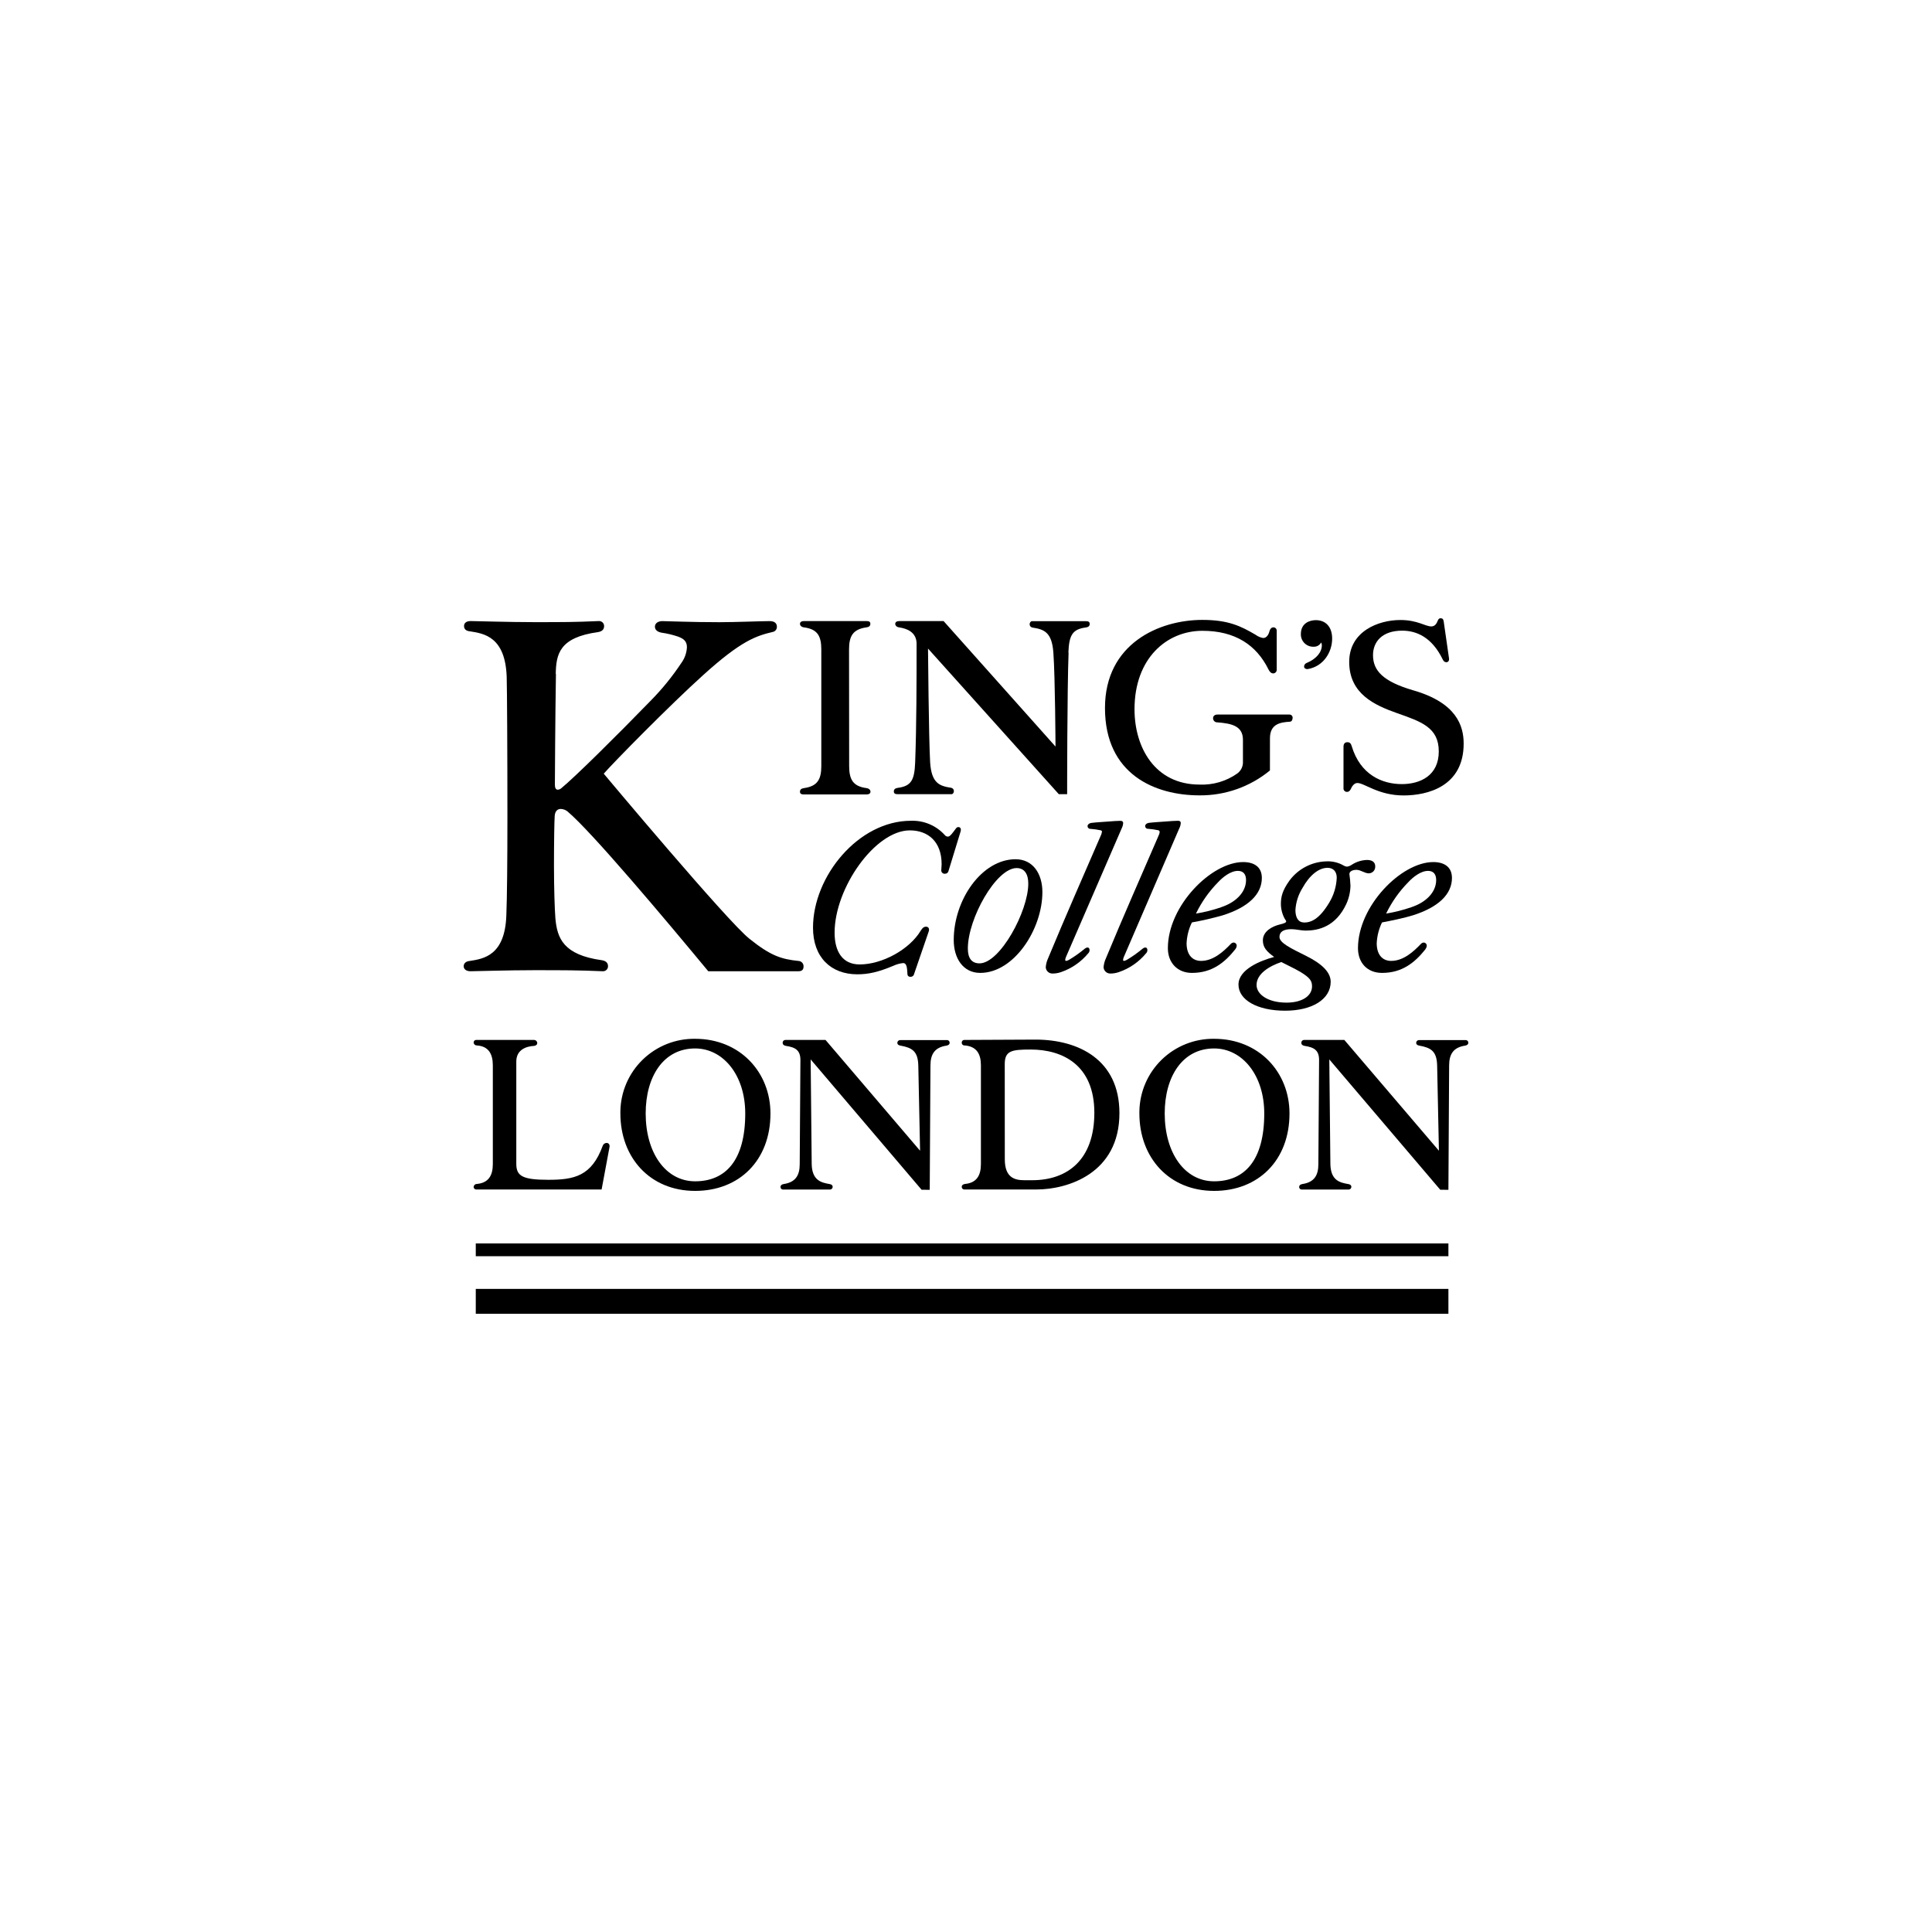 <svg xmlns="http://www.w3.org/2000/svg" width="250" height="250" viewBox="0 0 250 250" fill="none"><path d="M122.27 113.057C122.371 113.066 122.472 113.038 122.555 112.98C122.638 112.922 122.699 112.837 122.725 112.739L124.28 107.661C124.419 107.253 124.28 107.024 124.007 107.024C123.868 107.024 123.778 107.067 123.595 107.342C123.32 107.7 122.954 108.255 122.682 108.255C122.604 108.26 122.525 108.246 122.454 108.214C122.382 108.182 122.319 108.134 122.27 108.072C121.718 107.457 121.038 106.97 120.276 106.648C119.514 106.326 118.691 106.176 117.864 106.208C111.102 106.208 105.203 113.365 105.203 120.046C105.203 123.882 107.534 126.075 110.934 126.075C112.348 126.075 113.627 125.8 115.59 124.977C115.994 124.787 116.428 124.666 116.872 124.619C117.327 124.619 117.374 125.213 117.42 125.989C117.413 126.036 117.415 126.083 117.427 126.129C117.438 126.175 117.458 126.218 117.486 126.256C117.514 126.294 117.549 126.326 117.589 126.35C117.63 126.374 117.675 126.39 117.721 126.397H117.778C117.869 126.408 117.961 126.392 118.042 126.352C118.124 126.311 118.191 126.247 118.237 126.168L120.153 120.597C120.336 120.142 120.11 119.913 119.834 119.913C119.559 119.913 119.38 120.049 119.15 120.414C117.685 122.88 114.136 124.798 111.242 124.798C109.003 124.798 107.997 123.109 107.997 120.69C107.997 114.889 113.251 107.45 117.732 107.45C120.064 107.45 121.847 108.881 121.847 111.833C121.847 112.062 121.801 112.381 121.801 112.61C121.794 112.723 121.832 112.835 121.908 112.92C121.983 113.005 122.089 113.057 122.202 113.064H122.259L122.27 113.057Z" fill="black"></path><path d="M131.411 111.186C127.07 111.186 123.413 116.392 123.413 121.645C123.413 123.975 124.602 125.893 126.841 125.893C131.228 125.893 134.885 120.228 134.885 115.433C134.885 113.104 133.696 111.186 131.411 111.186ZM131.551 112.327C132.6 112.327 133.059 113.15 133.059 114.338C133.059 117.917 129.402 124.658 126.751 124.658C125.698 124.658 125.239 123.943 125.239 122.74C125.239 118.858 128.896 112.327 131.551 112.327Z" fill="black"></path><path d="M142.579 107.661C142.565 107.821 142.518 107.977 142.443 108.119C140.111 113.508 137.873 118.575 135.637 123.968C135.462 124.341 135.354 124.742 135.319 125.152C135.327 125.376 135.423 125.587 135.586 125.741C135.748 125.895 135.965 125.979 136.189 125.975C136.562 125.977 136.933 125.916 137.285 125.793C138.66 125.325 139.878 124.486 140.806 123.37C140.862 123.318 140.907 123.255 140.939 123.184C140.97 123.114 140.987 123.039 140.989 122.962C140.989 122.733 140.896 122.604 140.713 122.604C140.595 122.616 140.484 122.664 140.394 122.74C139.747 123.28 139.058 123.768 138.335 124.2C138.224 124.267 138.103 124.315 137.976 124.34C137.945 124.344 137.913 124.335 137.887 124.316C137.862 124.296 137.845 124.268 137.84 124.236C137.837 124.224 137.837 124.212 137.84 124.2C137.851 124.077 137.883 123.956 137.933 123.842L145.154 107.174C145.263 106.961 145.325 106.727 145.337 106.487C145.337 106.308 145.201 106.215 144.979 106.215C144.621 106.215 143.929 106.262 143.378 106.308C142.923 106.351 141.87 106.398 141.186 106.487C140.91 106.534 140.727 106.716 140.727 106.899C140.727 106.994 140.765 107.085 140.832 107.152C140.899 107.219 140.99 107.257 141.085 107.257H141.146C141.576 107.289 142.003 107.35 142.425 107.439C142.477 107.45 142.523 107.478 142.557 107.519C142.59 107.56 142.608 107.612 142.608 107.665L142.579 107.661Z" fill="black"></path><path d="M150.062 107.661C150.047 107.821 150.001 107.977 149.925 108.119C147.594 113.508 145.355 118.575 143.12 123.968C142.944 124.341 142.837 124.742 142.801 125.152C142.811 125.375 142.908 125.586 143.07 125.739C143.232 125.893 143.448 125.977 143.672 125.975C144.045 125.977 144.415 125.916 144.768 125.793C146.143 125.326 147.362 124.487 148.289 123.37C148.345 123.318 148.39 123.255 148.421 123.184C148.452 123.114 148.469 123.039 148.471 122.962C148.471 122.733 148.378 122.604 148.195 122.604C148.078 122.616 147.967 122.664 147.877 122.74C147.231 123.28 146.543 123.769 145.821 124.2C145.709 124.264 145.588 124.311 145.462 124.34C145.431 124.344 145.399 124.335 145.373 124.316C145.348 124.296 145.331 124.268 145.326 124.236C145.323 124.224 145.323 124.212 145.326 124.2C145.337 124.077 145.369 123.956 145.419 123.842L152.608 107.167C152.717 106.953 152.779 106.719 152.791 106.48C152.791 106.301 152.655 106.208 152.433 106.208C152.075 106.208 151.383 106.255 150.835 106.301C150.377 106.344 149.324 106.391 148.64 106.48C148.364 106.527 148.181 106.709 148.181 106.892C148.181 106.986 148.219 107.078 148.286 107.145C148.353 107.212 148.444 107.249 148.539 107.249H148.597C149.026 107.282 149.454 107.343 149.875 107.432C149.928 107.441 149.975 107.469 150.009 107.511C150.042 107.552 150.06 107.604 150.058 107.657L150.062 107.661Z" fill="black"></path><path d="M159.844 122.83C159.952 122.702 160.018 122.543 160.03 122.375C160.03 122.321 160.02 122.267 159.999 122.217C159.979 122.167 159.949 122.122 159.91 122.083C159.872 122.045 159.826 122.015 159.776 121.994C159.726 121.974 159.672 121.963 159.618 121.964C159.48 121.978 159.352 122.043 159.26 122.146C158.346 123.105 157.017 124.34 155.42 124.34C154.231 124.34 153.543 123.47 153.543 122.057C153.585 121.121 153.819 120.204 154.231 119.362C155.571 119.123 156.897 118.818 158.207 118.446C161.545 117.398 163.282 115.705 163.282 113.605C163.282 112.173 162.276 111.551 160.861 111.551C156.745 111.551 151.122 117.215 151.122 122.694C151.122 124.569 152.354 125.893 154.231 125.893C156.788 125.893 158.436 124.612 159.851 122.83H159.844ZM158.017 117.398C156.956 117.763 155.865 118.038 154.757 118.217C155.483 116.716 156.452 115.344 157.623 114.156C158.217 113.515 159.224 112.692 160.184 112.692C160.868 112.692 161.237 113.104 161.237 113.88C161.237 115.48 159.861 116.804 157.988 117.398H158.017Z" fill="black"></path><path d="M184.44 122.83C184.546 122.701 184.61 122.542 184.623 122.375C184.623 122.322 184.613 122.269 184.593 122.219C184.573 122.169 184.543 122.124 184.506 122.086C184.468 122.048 184.423 122.017 184.374 121.996C184.324 121.975 184.271 121.964 184.218 121.964C184.08 121.978 183.952 122.043 183.86 122.146C182.946 123.105 181.621 124.34 180.02 124.34C178.831 124.34 178.147 123.47 178.147 122.057C178.19 121.122 178.422 120.205 178.831 119.362C179.837 119.18 181.804 118.768 182.81 118.446C186.145 117.398 187.882 115.705 187.882 113.605C187.882 112.173 186.876 111.551 185.461 111.551C181.345 111.551 175.722 117.215 175.722 122.694C175.722 124.569 176.911 125.893 178.831 125.893C181.392 125.893 183.036 124.612 184.454 122.83H184.44ZM182.61 117.398C181.553 117.763 180.468 118.037 179.364 118.217C180.091 116.716 181.059 115.344 182.23 114.156C182.825 113.515 183.831 112.692 184.791 112.692C185.475 112.692 185.84 113.104 185.84 113.88C185.84 115.48 184.472 116.804 182.595 117.398H182.61Z" fill="black"></path><path d="M174.747 114.564C174.727 114.075 174.682 113.588 174.611 113.104C174.611 112.785 174.97 112.556 175.525 112.556C176.08 112.556 176.578 113.011 177.126 113.011C177.237 113.008 177.346 112.984 177.448 112.94C177.55 112.895 177.642 112.831 177.718 112.751C177.795 112.671 177.855 112.576 177.896 112.473C177.936 112.369 177.956 112.259 177.953 112.148C177.953 112.148 177.953 112.116 177.953 112.098C177.953 111.551 177.541 111.279 176.9 111.279C176.184 111.297 175.487 111.518 174.891 111.916C174.714 112.038 174.51 112.117 174.296 112.145C174.15 112.134 174.008 112.087 173.884 112.009C173.192 111.605 172.396 111.414 171.595 111.461C170.665 111.491 169.753 111.732 168.93 112.166C168.106 112.6 167.393 113.216 166.842 113.966C165.929 115.244 165.746 116.067 165.746 116.979C165.753 117.65 165.926 118.309 166.248 118.897C166.294 118.987 166.43 119.126 166.43 119.216C166.43 119.398 166.158 119.491 165.61 119.627C164.65 119.856 163.415 120.493 163.415 121.681C163.415 122.597 163.916 123.145 164.876 123.828C163.139 124.286 160.259 125.428 160.259 127.406C160.259 129.385 162.684 130.784 166.294 130.784C169.769 130.784 172.19 129.324 172.19 127.041C172.19 125.807 171.051 124.712 169.038 123.706C167.025 122.701 165.564 122.017 165.564 121.241C165.564 120.554 166.112 120.235 167.118 120.235C167.666 120.235 168.397 120.418 168.949 120.418C170.593 120.418 172.831 119.917 174.203 116.993C174.554 116.233 174.74 115.408 174.751 114.571L174.747 114.564ZM168.726 119.362C167.992 119.362 167.627 118.722 167.627 117.763C167.688 116.747 168.003 115.763 168.544 114.9C169.457 113.254 170.646 112.295 171.785 112.295C172.502 112.295 172.974 112.753 172.974 113.576C172.927 114.704 172.599 115.803 172.018 116.772C170.736 118.919 169.683 119.377 168.726 119.377V119.362ZM166.484 129.74C164.016 129.74 162.598 128.641 162.598 127.457C162.598 126.025 164.199 125.034 165.8 124.487C166.484 124.844 167.491 125.31 168.268 125.764C169.547 126.54 169.776 126.952 169.776 127.639C169.776 128.87 168.497 129.74 166.484 129.74Z" fill="black"></path><path d="M187.424 160.9H61.565V162.553H187.424V160.9Z" fill="black"></path><path d="M187.424 166.783H61.565V170H187.424V166.783Z" fill="black"></path><path d="M164.332 95.534C164.332 93.651 165.711 93.466 166.907 93.387C167.136 93.387 167.265 93.154 167.265 92.879C167.267 92.826 167.258 92.773 167.24 92.724C167.222 92.675 167.194 92.629 167.158 92.591C167.122 92.552 167.079 92.521 167.031 92.499C166.983 92.478 166.931 92.465 166.878 92.463H157.522C157.2 92.463 156.971 92.646 156.971 92.922C156.968 92.991 156.979 93.061 157.003 93.126C157.027 93.191 157.064 93.251 157.111 93.302C157.158 93.354 157.215 93.395 157.278 93.424C157.341 93.453 157.41 93.47 157.48 93.473H157.522C159.364 93.612 160.836 93.934 160.836 95.727V98.529C160.855 98.831 160.797 99.132 160.668 99.406C160.539 99.679 160.343 99.915 160.098 100.093C158.676 101.094 156.962 101.598 155.223 101.524C149.428 101.524 146.806 96.697 146.806 91.78C146.806 85.164 150.989 81.625 155.592 81.625C159.822 81.625 162.584 83.46 164.145 86.634C164.332 86.992 164.503 87.139 164.79 87.139C164.911 87.125 165.023 87.065 165.1 86.971C165.178 86.877 165.216 86.756 165.206 86.634V81.653C165.212 81.597 165.207 81.541 165.192 81.487C165.177 81.433 165.151 81.383 165.116 81.339C165.081 81.295 165.037 81.258 164.988 81.231C164.939 81.204 164.885 81.187 164.829 81.181H164.786C164.511 81.181 164.375 81.363 164.281 81.639C164.142 82.194 163.866 82.558 163.454 82.558C163.103 82.501 162.772 82.359 162.487 82.147C160.603 81.045 158.991 80.215 155.588 80.215C149.976 80.215 142.984 83.296 142.984 91.615C142.984 100.254 149.514 102.92 155.219 102.92C158.54 102.947 161.764 101.807 164.328 99.699L164.332 95.534Z" fill="black"></path><path d="M169.991 83.686C170.187 83.695 170.382 83.648 170.553 83.55C170.723 83.453 170.863 83.308 170.954 83.135C171.012 83.245 171.044 83.368 171.047 83.493C171.047 84.412 170.31 85.282 169.07 85.793C168.976 85.828 168.895 85.891 168.838 85.972C168.78 86.054 168.749 86.151 168.748 86.251C168.748 86.481 168.977 86.609 169.253 86.573C171.277 86.216 172.38 84.366 172.38 82.637C172.38 81.077 171.51 80.247 170.267 80.247C169.439 80.247 168.332 80.662 168.332 82.036C168.316 82.457 168.467 82.867 168.754 83.177C169.04 83.486 169.437 83.669 169.858 83.686C169.902 83.689 169.947 83.689 169.991 83.686Z" fill="black"></path><path d="M187.148 85.7C187.243 85.7 187.334 85.663 187.401 85.596C187.468 85.528 187.506 85.437 187.506 85.343C187.513 85.303 187.513 85.263 187.506 85.224L186.815 80.415C186.768 80.093 186.632 80 186.399 80C186.263 80 186.123 80.093 186.041 80.322C185.901 80.68 185.683 81.059 185.214 81.059C184.429 81.059 183.423 80.229 181.209 80.229C178.344 80.229 174.586 81.7 174.586 85.654C174.586 89.79 177.9 91.261 180.751 92.27C183.878 93.376 186.177 94.11 186.177 97.234C186.177 100.357 183.784 101.463 181.395 101.463C178.863 101.463 176.023 100.268 174.909 96.546C174.816 96.224 174.676 96.042 174.357 96.042C174.038 96.042 173.848 96.224 173.848 96.636V101.968C173.841 102.026 173.845 102.085 173.86 102.142C173.876 102.199 173.902 102.252 173.938 102.298C173.974 102.345 174.019 102.384 174.07 102.413C174.121 102.442 174.177 102.461 174.235 102.469H174.311C174.493 102.469 174.629 102.379 174.769 102.15C174.909 101.828 175.184 101.32 175.643 101.32C176.563 101.32 178.358 102.93 181.625 102.93C184.705 102.93 189.397 101.782 189.397 96.221C189.397 93.924 188.477 90.936 182.864 89.325C178.924 88.177 177.667 86.752 177.667 84.777C177.667 83.031 178.863 81.607 181.442 81.607C183.326 81.607 185.303 82.48 186.686 85.328C186.822 85.604 186.962 85.686 187.144 85.686L187.148 85.7Z" fill="black"></path><path d="M109.866 84.044C109.866 82.297 110.371 81.424 112.119 81.181C112.442 81.138 112.624 80.998 112.624 80.723C112.624 80.447 112.442 80.365 112.119 80.365H104.024C103.702 80.365 103.516 80.505 103.516 80.723C103.516 80.941 103.702 81.138 104.024 81.181C105.772 81.41 106.277 82.283 106.277 84.044V99.119C106.277 100.866 105.772 101.739 104.024 101.982C103.702 102.029 103.516 102.168 103.516 102.444C103.516 102.719 103.702 102.801 104.024 102.801H112.134C112.456 102.801 112.639 102.662 112.639 102.444C112.639 102.225 112.456 102.029 112.134 101.982C110.386 101.753 109.881 100.88 109.881 99.119L109.866 84.044Z" fill="black"></path><path d="M138.249 84.459C138.338 82.208 138.754 81.424 140.502 81.195C140.824 81.152 141.007 81.013 141.007 80.737C141.007 80.462 140.824 80.379 140.502 80.379H133.556C133.37 80.379 133.234 80.562 133.234 80.794C133.238 80.894 133.275 80.989 133.34 81.064C133.405 81.138 133.494 81.189 133.592 81.206C135.064 81.435 136.121 81.757 136.307 84.469C136.537 87.64 136.583 96.604 136.583 96.604L122.102 80.369H116.353C116.031 80.369 115.844 80.508 115.844 80.726C115.844 80.945 116.031 81.141 116.353 81.184C117.316 81.324 118.606 81.782 118.606 83.299C118.606 87.847 118.606 93.823 118.42 98.686C118.33 100.941 117.915 101.721 116.167 101.95C115.844 101.996 115.662 102.136 115.662 102.411C115.662 102.687 115.844 102.769 116.167 102.769H123.115C123.298 102.769 123.434 102.583 123.434 102.354C123.432 102.254 123.394 102.158 123.329 102.083C123.264 102.007 123.174 101.956 123.076 101.939C121.604 101.71 120.544 101.388 120.361 98.676C120.178 95.505 120.085 83.925 120.085 83.925L137.013 102.769H138.087C138.087 102.769 138.087 89.3 138.274 84.43L138.249 84.459Z" fill="black"></path><path d="M71.913 87.218C71.96 84.641 72.375 82.483 77.39 81.793C77.895 81.7 78.171 81.471 78.171 81.013C78.172 80.929 78.156 80.845 78.125 80.767C78.093 80.689 78.047 80.618 77.988 80.558C77.929 80.498 77.859 80.45 77.781 80.416C77.704 80.383 77.621 80.366 77.537 80.365H77.479C74.352 80.505 72.973 80.505 69.109 80.505C65.795 80.505 61.565 80.365 60.92 80.365C60.369 80.365 60.047 80.594 60.047 81.009C60.047 81.424 60.322 81.65 60.827 81.696C62.618 81.975 65.383 82.387 65.566 87.579C65.613 89.189 65.659 97.141 65.659 105.779C65.659 111.34 65.613 116.21 65.52 118.464C65.337 123.656 62.575 124.071 60.781 124.347C60.276 124.393 60 124.669 60 125.034C60 125.399 60.322 125.678 60.874 125.678C61.519 125.678 65.749 125.542 69.062 125.542C72.927 125.542 74.857 125.542 77.988 125.678C78.158 125.69 78.326 125.634 78.454 125.523C78.583 125.412 78.663 125.254 78.676 125.084V125.034C78.676 124.576 78.4 124.347 77.895 124.254C72.88 123.563 72.096 121.391 71.867 118.833C71.777 117.727 71.684 114.925 71.684 111.984C71.684 109.042 71.731 106.194 71.777 105.596C71.82 104.906 72.189 104.677 72.558 104.677C72.877 104.684 73.185 104.797 73.432 104.999C76.559 107.618 86.172 119.062 91.649 125.678H103.333C103.791 125.678 103.978 125.449 103.978 125.081C103.992 124.901 103.934 124.723 103.817 124.586C103.7 124.448 103.534 124.362 103.354 124.347H103.333C101.127 124.118 99.751 123.703 96.986 121.484C94.121 119.233 78.124 100.114 78.124 100.114C79.367 98.683 86.721 91.2 90.958 87.386C95.926 82.881 97.86 82.283 99.973 81.778C100.135 81.752 100.281 81.667 100.383 81.54C100.486 81.412 100.538 81.251 100.528 81.088C100.528 80.676 100.249 80.372 99.608 80.372C98.505 80.372 95.192 80.512 93.075 80.512C89.396 80.512 86.359 80.372 85.714 80.372C85.162 80.372 84.747 80.648 84.747 81.088C84.747 81.528 85.105 81.778 85.621 81.871C86.341 81.973 87.049 82.142 87.738 82.376C88.475 82.652 88.888 82.974 88.888 83.754C88.851 84.484 88.602 85.188 88.171 85.779C87 87.545 85.66 89.192 84.17 90.699C79.797 95.201 74.417 100.533 72.622 102.004C72.495 102.117 72.331 102.182 72.16 102.186C71.885 102.186 71.802 101.868 71.802 101.545C71.802 101.223 71.845 92.811 71.938 87.207L71.913 87.218Z" fill="black"></path><path d="M61.608 134.567C61.565 134.568 61.522 134.577 61.482 134.595C61.443 134.613 61.407 134.638 61.377 134.67C61.347 134.701 61.325 134.739 61.309 134.779C61.294 134.82 61.288 134.863 61.289 134.907V134.925C61.302 135.025 61.351 135.116 61.427 135.182C61.503 135.249 61.601 135.284 61.701 135.282C63.22 135.372 63.772 136.385 63.772 137.855V150.63C63.772 152.101 63.22 153.067 61.701 153.203C61.601 153.201 61.503 153.237 61.427 153.303C61.351 153.369 61.302 153.461 61.289 153.561C61.282 153.648 61.31 153.734 61.366 153.801C61.423 153.868 61.503 153.911 61.59 153.919H77.848L78.858 148.494C78.951 148.136 78.769 147.896 78.5 147.896C78.389 147.897 78.281 147.931 78.191 147.995C78.1 148.059 78.032 148.15 77.995 148.254C76.562 152.19 74.313 152.666 70.953 152.666C67.594 152.666 66.809 152.169 66.809 150.602V137.362C66.809 135.801 68.141 135.386 69.109 135.34C69.384 135.297 69.52 135.157 69.52 134.982C69.52 134.926 69.507 134.871 69.485 134.819C69.462 134.768 69.43 134.721 69.389 134.683C69.349 134.644 69.3 134.614 69.248 134.594C69.195 134.574 69.14 134.565 69.084 134.567H61.608Z" fill="black"></path><path d="M89.948 154.101C95.65 154.101 99.697 150.165 99.697 144.082C99.697 138.75 95.757 134.42 89.948 134.42C88.695 134.403 87.45 134.633 86.286 135.096C85.122 135.56 84.061 136.248 83.162 137.121C82.264 137.994 81.547 139.036 81.052 140.186C80.557 141.336 80.294 142.572 80.277 143.824V144.082C80.277 149.779 84.095 154.101 89.948 154.101ZM83.55 144.082C83.55 139.301 85.854 135.669 89.948 135.669C93.58 135.669 96.434 139.119 96.434 144.082C96.434 150.194 93.856 152.86 89.948 152.86C86.129 152.86 83.55 149.17 83.55 144.082Z" fill="black"></path><path d="M120.307 153.962L120.4 137.877C120.4 136.406 120.952 135.533 122.471 135.304C122.746 135.257 122.883 135.118 122.883 134.946C122.89 134.859 122.862 134.773 122.806 134.706C122.749 134.639 122.669 134.596 122.582 134.588H116.471C116.376 134.588 116.285 134.626 116.218 134.693C116.151 134.76 116.113 134.851 116.113 134.946C116.113 135.129 116.253 135.268 116.528 135.304C118.047 135.579 118.781 136.038 118.828 137.877L119.057 148.905L106.822 134.567H101.632C101.537 134.567 101.446 134.605 101.378 134.672C101.311 134.739 101.273 134.83 101.273 134.925C101.273 135.154 101.413 135.282 101.689 135.336C102.975 135.522 103.573 135.937 103.573 137.175L103.483 150.641C103.483 152.112 102.928 152.985 101.413 153.214C101.137 153.26 100.998 153.4 100.998 153.572C100.993 153.617 100.998 153.662 101.012 153.705C101.026 153.748 101.049 153.788 101.08 153.822C101.11 153.855 101.147 153.882 101.188 153.901C101.23 153.919 101.275 153.929 101.32 153.929H107.391C107.486 153.929 107.577 153.892 107.644 153.825C107.712 153.758 107.749 153.667 107.749 153.572C107.749 153.389 107.613 153.25 107.334 153.214C106.277 153.031 105.081 152.756 105.034 150.641L104.898 137.086L119.251 153.951L120.307 153.962Z" fill="black"></path><path d="M124.77 134.567C124.727 134.568 124.684 134.577 124.645 134.595C124.605 134.612 124.569 134.637 124.539 134.668C124.509 134.7 124.486 134.736 124.47 134.777C124.454 134.817 124.447 134.86 124.448 134.903V134.925C124.448 134.974 124.458 135.024 124.478 135.069C124.498 135.115 124.527 135.156 124.564 135.19C124.601 135.223 124.644 135.249 124.691 135.265C124.739 135.281 124.789 135.287 124.838 135.282H124.863C126.378 135.418 126.93 136.385 126.93 137.855V150.63C126.93 152.101 126.378 153.067 124.863 153.203C124.584 153.25 124.448 153.389 124.448 153.561C124.441 153.648 124.469 153.734 124.525 153.801C124.581 153.868 124.662 153.911 124.749 153.919H134.108C138.156 153.919 144.854 151.85 144.854 144.039C144.854 137.097 139.517 134.524 133.997 134.524L124.77 134.567ZM130.014 137.691C130.014 135.948 130.935 135.809 133.37 135.809C137.468 135.809 141.608 137.784 141.608 143.989C141.608 150.101 138.113 152.72 133.56 152.72H132.55C131.264 152.72 130.021 152.362 130.021 150.008L130.014 137.691Z" fill="black"></path><path d="M157.107 154.101C162.813 154.101 166.86 150.165 166.86 144.082C166.86 138.75 162.92 134.42 157.107 134.42C155.853 134.404 154.609 134.634 153.444 135.098C152.28 135.562 151.218 136.251 150.32 137.124C149.422 137.998 148.705 139.04 148.21 140.191C147.716 141.342 147.452 142.579 147.436 143.831V144.082C147.436 149.779 151.254 154.101 157.107 154.101ZM150.713 144.082C150.713 139.301 153.017 135.669 157.107 135.669C160.743 135.669 163.594 139.119 163.594 144.082C163.594 150.194 161.018 152.86 157.107 152.86C153.289 152.86 150.713 149.17 150.713 144.082Z" fill="black"></path><path d="M187.424 153.962L187.517 137.877C187.517 136.406 188.068 135.533 189.587 135.304C189.863 135.257 189.999 135.118 189.999 134.946C190.006 134.859 189.978 134.773 189.922 134.706C189.866 134.639 189.785 134.596 189.698 134.588H183.609C183.514 134.588 183.423 134.626 183.356 134.693C183.289 134.76 183.251 134.851 183.251 134.946C183.251 135.129 183.39 135.268 183.666 135.304C185.185 135.579 185.919 136.038 185.966 137.877L186.195 148.905L173.956 134.567H168.748C168.653 134.567 168.562 134.605 168.495 134.672C168.427 134.739 168.39 134.83 168.39 134.925C168.39 135.154 168.526 135.282 168.805 135.336C170.091 135.522 170.689 135.937 170.689 137.175L170.596 150.641C170.596 152.112 170.045 152.985 168.526 153.214C168.25 153.26 168.114 153.4 168.114 153.572C168.109 153.617 168.114 153.662 168.129 153.705C168.143 153.748 168.166 153.788 168.196 153.822C168.226 153.855 168.263 153.882 168.305 153.901C168.346 153.919 168.391 153.929 168.436 153.929H174.508C174.603 153.929 174.694 153.892 174.761 153.825C174.828 153.758 174.866 153.667 174.866 153.572C174.866 153.389 174.726 153.25 174.45 153.214C173.376 153.031 172.197 152.756 172.151 150.641L172.011 137.086L186.367 153.951L187.424 153.962Z" fill="black"></path></svg>